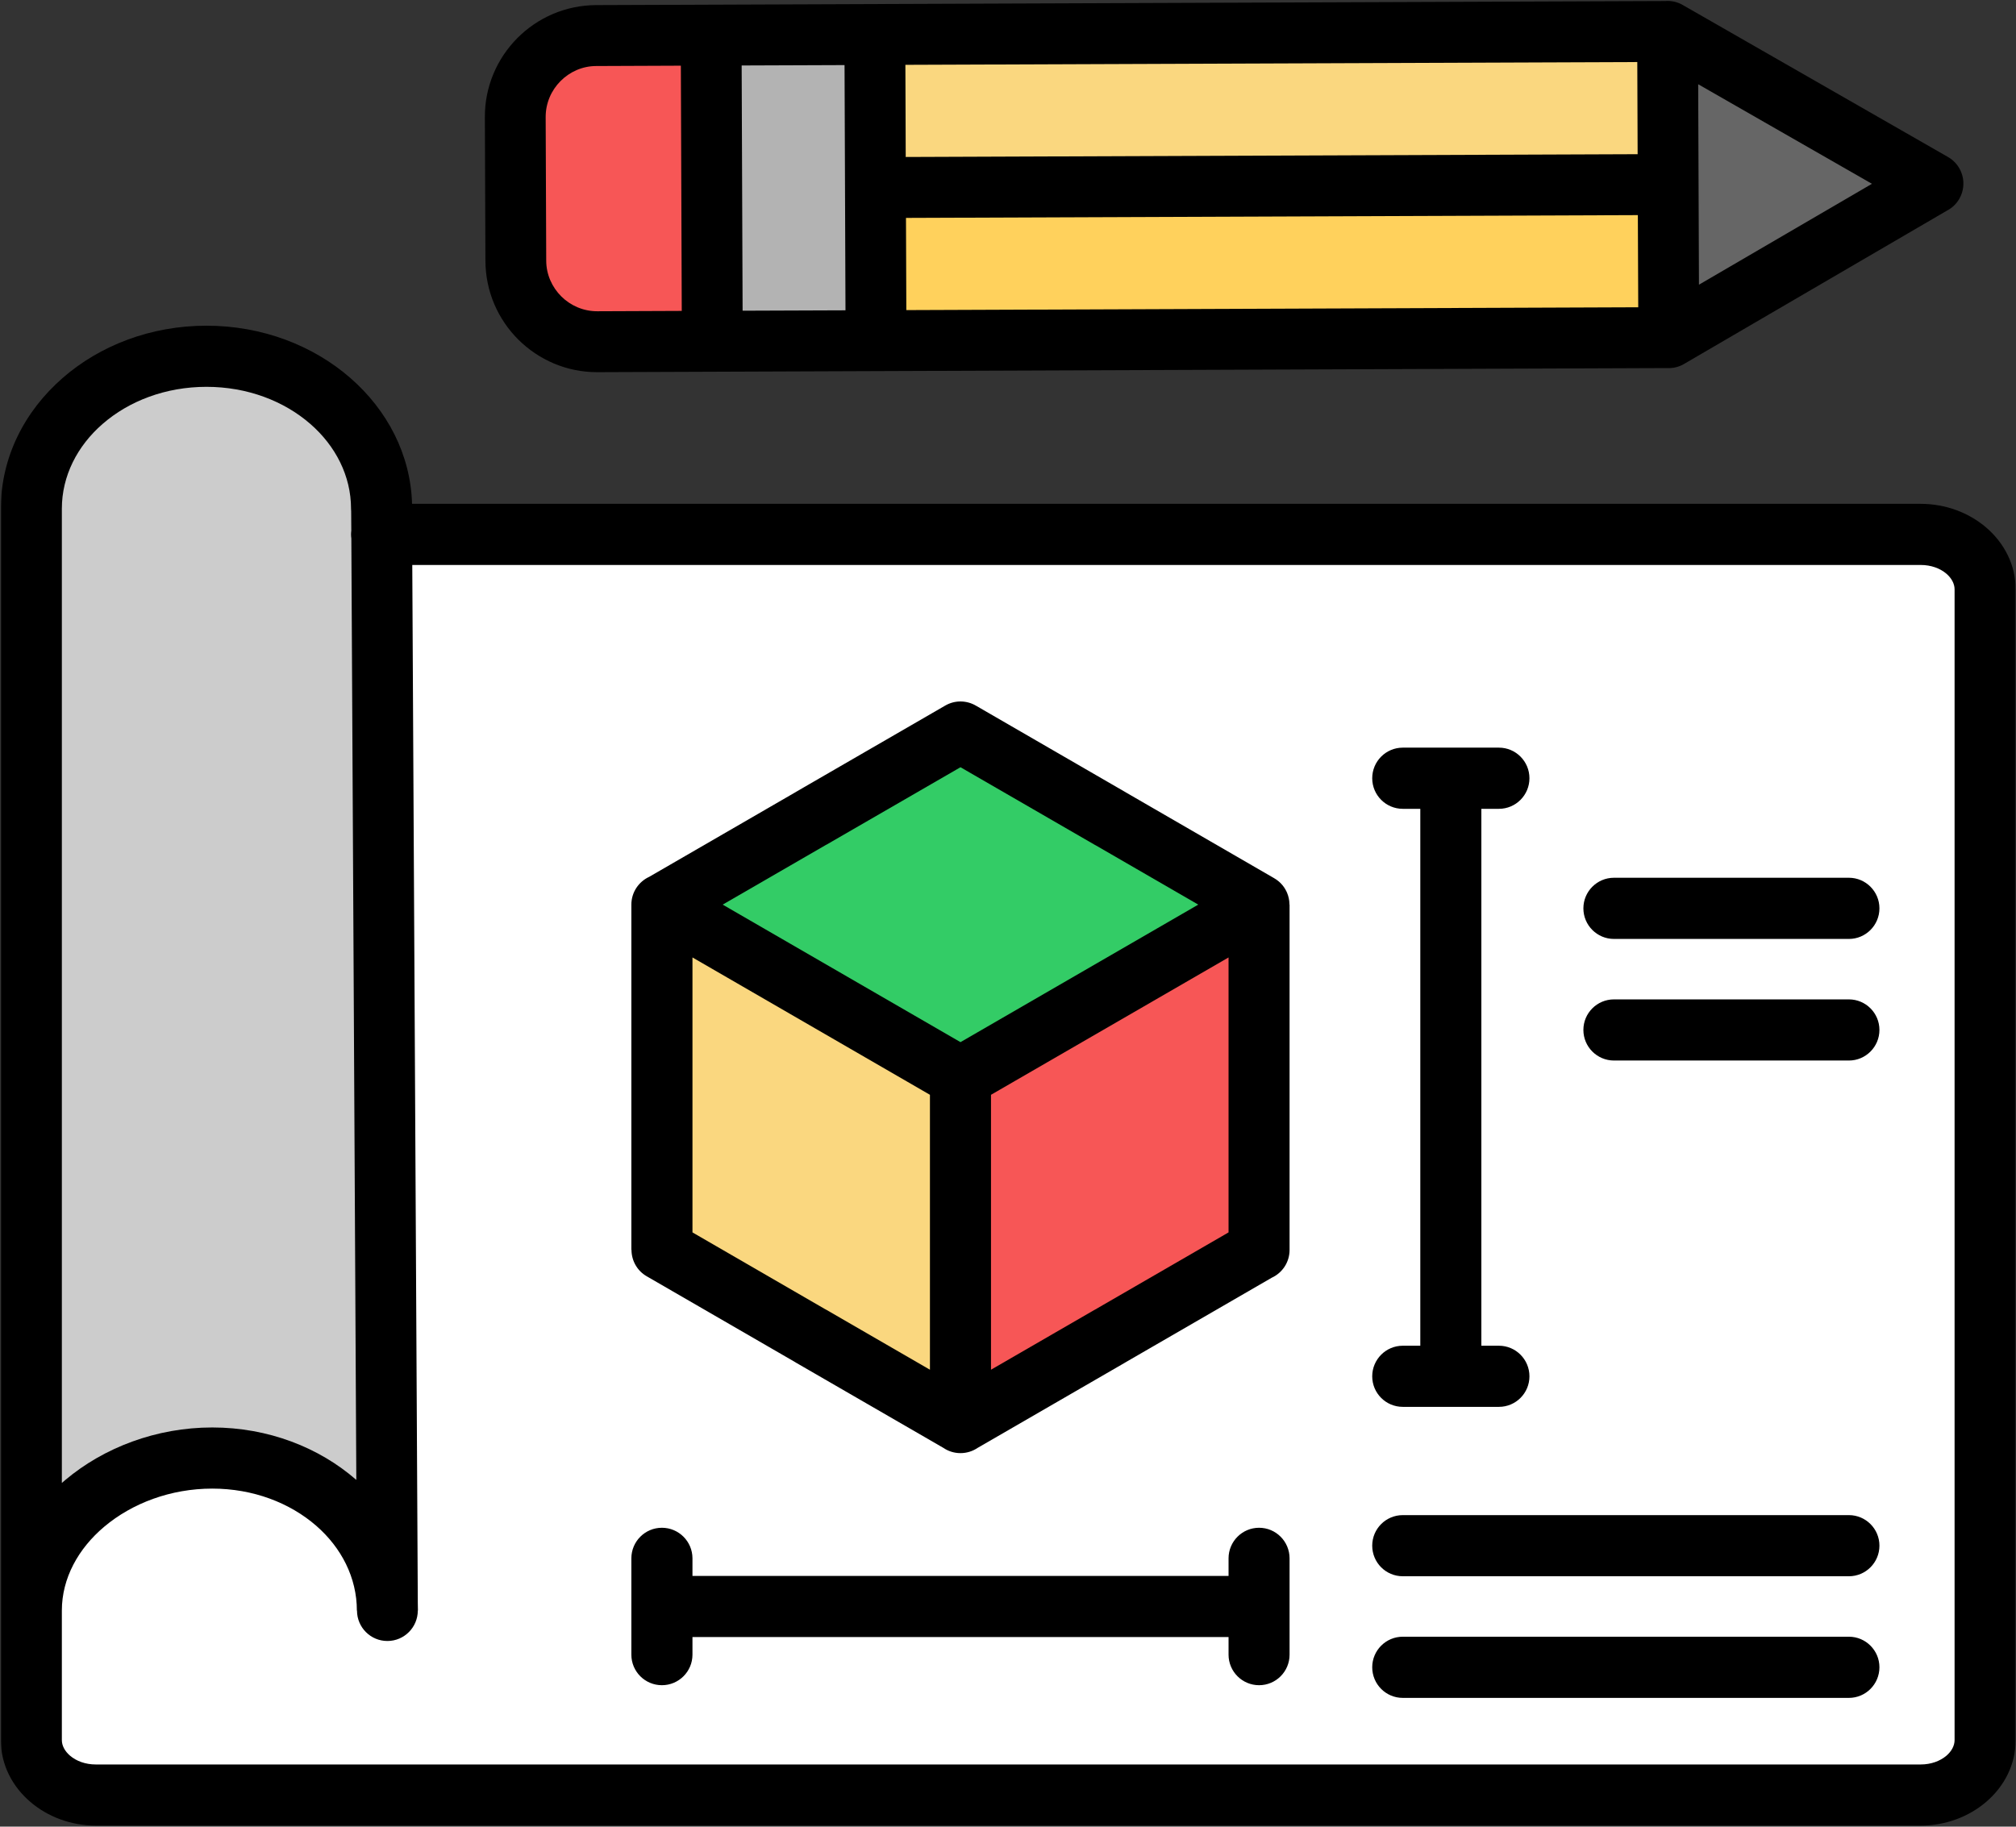<svg width="1834" height="1662" viewBox="0 0 1834 1662" fill="none" xmlns="http://www.w3.org/2000/svg">
<rect x="0" y="0" width="1834" height="1662" fill="#333333" stroke="none"/>
<mask id="mask0_141_108" style="mask-type:luminance" maskUnits="userSpaceOnUse" x="0" y="289" width="1834" height="1373">
<path d="M0.766 289.833H1833.69V1662H0.766V289.833Z" fill="white"/>
</mask>
<g mask="url(#mask0_141_108)">
<path d="M374.865 458.425H1747.31C1770.15 458.425 1791.2 466.611 1806.71 479.826C1823.36 494.054 1833.69 513.973 1833.69 536.231V1583.26C1833.69 1605.48 1823.36 1625.44 1806.71 1639.62C1791.2 1652.84 1770.15 1661.06 1747.31 1661.06H87.108C64.266 1661.06 43.216 1652.84 27.74 1639.62C11.057 1625.44 0.766 1605.48 0.766 1583.26V462.869C0.766 416.209 22.283 374.109 57.093 343.821C90.734 314.469 137.004 296.343 187.835 296.343C238.666 296.343 284.898 314.469 318.616 343.821C352.296 373.135 373.54 413.519 374.865 458.425Z" fill="black"/>
</g>
<path d="M1514.82 0.941C1520.24 0.512 1525.81 1.642 1530.8 4.527L1772.17 142.87C1785.47 150.471 1790.11 167.506 1782.47 180.799C1779.7 185.671 1775.68 189.374 1771 191.752L1531.97 331.187C1527.18 333.994 1521.88 335.163 1516.73 334.89L543.379 338.632C515.468 338.71 490.053 327.367 471.576 309.046C453.177 290.725 441.677 265.348 441.599 237.243L441.093 106.579C440.976 78.63 452.28 53.175 470.601 34.698C488.883 16.26 514.26 4.761 542.287 4.644L1514.82 0.941Z" fill="black"/>
<path d="M1747.3 514.049H375.055L380.084 1458.79C380.162 1460.97 380.201 1463.19 380.201 1465.38H380.084C380.084 1480.62 367.766 1493.05 352.524 1493.09C337.244 1493.17 324.809 1480.78 324.77 1465.49V1465.38H324.653C324.653 1435.44 310.542 1408.15 287.66 1388.23C263.648 1367.38 230.28 1354.44 193.093 1354.44C155.32 1354.44 120.237 1367.73 94.861 1389.09C71.238 1408.97 56.27 1435.99 56.27 1465.38V1583.26C56.27 1588.52 59.154 1593.55 63.754 1597.48C69.484 1602.36 77.709 1605.44 87.103 1605.44H1747.3C1756.69 1605.44 1764.92 1602.36 1770.69 1597.48C1775.25 1593.55 1778.13 1588.52 1778.13 1583.26V536.229C1778.13 531.005 1775.25 525.938 1770.69 522.001C1764.92 517.089 1756.69 514.049 1747.3 514.049ZM1117.64 1417.9C1117.64 1402.54 1130.08 1390.07 1145.4 1390.07C1160.75 1390.07 1173.15 1402.54 1173.15 1417.9V1505.53C1173.15 1520.89 1160.75 1533.32 1145.4 1533.32C1130.08 1533.32 1117.64 1520.89 1117.64 1505.53V1489.51H629.952V1505.53C629.952 1520.89 617.478 1533.32 602.158 1533.32C586.8 1533.32 574.365 1520.89 574.365 1505.53V1417.9C574.365 1402.54 586.8 1390.07 602.158 1390.07C617.478 1390.07 629.952 1402.54 629.952 1417.9V1433.88H1117.64V1417.9ZM1363.61 1224.44C1378.93 1224.44 1391.37 1236.91 1391.37 1252.27C1391.37 1267.63 1378.93 1280.06 1363.61 1280.06H1276.14C1260.78 1280.06 1248.34 1267.63 1248.34 1252.27C1248.34 1236.91 1260.78 1224.44 1276.14 1224.44H1292.08V735.928H1276.14C1260.78 735.928 1248.34 723.454 1248.34 708.096C1248.34 692.737 1260.78 680.263 1276.14 680.263H1363.61C1378.93 680.263 1391.37 692.737 1391.37 708.096C1391.37 723.454 1378.93 735.928 1363.61 735.928H1347.63V1224.44H1363.61ZM1468.24 854.313C1452.92 854.313 1440.44 841.839 1440.44 826.481C1440.44 811.122 1452.92 798.648 1468.24 798.648H1682.01C1697.29 798.648 1709.76 811.122 1709.76 826.481C1709.76 841.839 1697.29 854.313 1682.01 854.313H1468.24ZM1468.24 964.941C1452.92 964.941 1440.44 952.467 1440.44 937.108C1440.44 921.75 1452.92 909.315 1468.24 909.315H1682.01C1697.29 909.315 1709.76 921.75 1709.76 937.108C1709.76 952.467 1697.29 964.941 1682.01 964.941H1468.24ZM1276.14 1434.19C1260.78 1434.19 1248.34 1421.76 1248.34 1406.36C1248.34 1391 1260.78 1378.57 1276.14 1378.57H1682.01C1697.29 1378.57 1709.76 1391 1709.76 1406.36C1709.76 1421.76 1697.29 1434.19 1682.01 1434.19H1276.14ZM1276.14 1544.86C1260.78 1544.86 1248.34 1532.39 1248.34 1516.99C1248.34 1501.67 1260.78 1489.2 1276.14 1489.2H1682.01C1697.29 1489.2 1709.76 1501.67 1709.76 1516.99C1709.76 1532.39 1697.29 1544.86 1682.01 1544.86H1276.14ZM1158.92 798.921C1160.52 799.818 1162 800.87 1163.41 802.079L1164.11 802.702L1164.34 802.936L1164.57 803.131L1165.2 803.755C1167.34 805.938 1169.06 808.432 1170.34 811.161L1170.38 811.2L1170.58 811.707L1170.66 811.824L1170.81 812.214L1170.85 812.253C1172.25 815.605 1172.99 819.113 1173.03 822.544V823.05L1173.15 823.089V1137.28C1173.15 1148.5 1166.52 1158.17 1156.93 1162.57L1023.46 1239.8V1239.83L889.331 1317.41C884.887 1320.41 879.507 1322.16 873.777 1322.16C868.008 1322.16 862.668 1320.41 858.263 1317.41L724.091 1239.83C723.584 1239.56 723.116 1239.25 722.648 1238.94L588.398 1161.29C579.471 1156.18 574.521 1146.86 574.482 1137.28H574.365V823.089C574.365 811.863 581.031 802.196 590.62 797.791L724.091 720.569V720.53L859.9 641.984C868.905 636.761 879.585 637.189 887.966 642.14L1023.46 720.53C1023.97 720.803 1024.44 721.115 1024.91 721.388L1158.92 798.921Z" fill="white"/>
<path d="M319.625 489.958C319.469 488.75 319.352 487.503 319.352 486.216C319.352 485.047 319.469 483.916 319.586 482.786L319.469 465.478C319.43 464.621 319.352 463.763 319.352 462.867C319.352 432.929 305.202 405.682 282.359 385.762C258.386 364.869 224.979 351.966 187.83 351.966C150.681 351.966 117.275 364.869 93.301 385.762C70.42 405.682 56.27 432.929 56.27 462.867V1349.29C57.283 1348.44 58.297 1347.54 59.271 1346.72C94.354 1317.13 142.222 1298.81 193.093 1298.81C243.963 1298.81 290.194 1316.98 323.874 1346.29L324.146 1346.53L319.625 489.958Z" fill="#CCCCCC"/>
<path d="M845.987 1246.27V996.128L629.955 871.155V1121.33L750.328 1190.99C750.835 1191.23 751.342 1191.5 751.848 1191.81L845.987 1246.27Z" fill="#FAD77F"/>
<path d="M1117.64 871.155L901.531 996.128V1246.27L995.709 1191.81V1191.85L1117.64 1121.33V871.155Z" fill="#F75656"/>
<path d="M873.78 948.22L1090.08 823.092L997.232 769.376C996.725 769.142 996.219 768.869 995.712 768.557L873.78 698.08L751.847 768.557L751.808 768.518L657.436 823.092L873.78 948.22Z" fill="#33CC66"/>
<path d="M1545.58 259.038L1702.94 167.238L1544.88 76.646L1545.23 167.901V167.939L1545.58 259.038Z" fill="#666666"/>
<path d="M620.21 282.889L619.391 59.763L542.287 60.074C529.735 60.113 518.236 65.376 509.855 73.835C501.513 82.255 496.367 93.832 496.406 106.579L496.913 237.243C496.952 249.834 502.215 261.294 510.635 269.714C519.054 278.056 530.671 283.24 543.378 283.201L620.21 282.889Z" fill="#F75656"/>
<path d="M769.158 282.349L768.3 59.222L674.707 59.573L675.565 282.699L769.158 282.349Z" fill="#B3B3B3"/>
<path d="M1489.99 195.73L824.195 198.264L824.507 282.151L1490.34 279.578L1489.99 195.73Z" fill="#FFD15C"/>
<path d="M823.96 142.833L1489.79 140.3L1489.48 56.452L823.648 58.985L823.96 142.833Z" fill="#FAD77F"/>
</svg>
